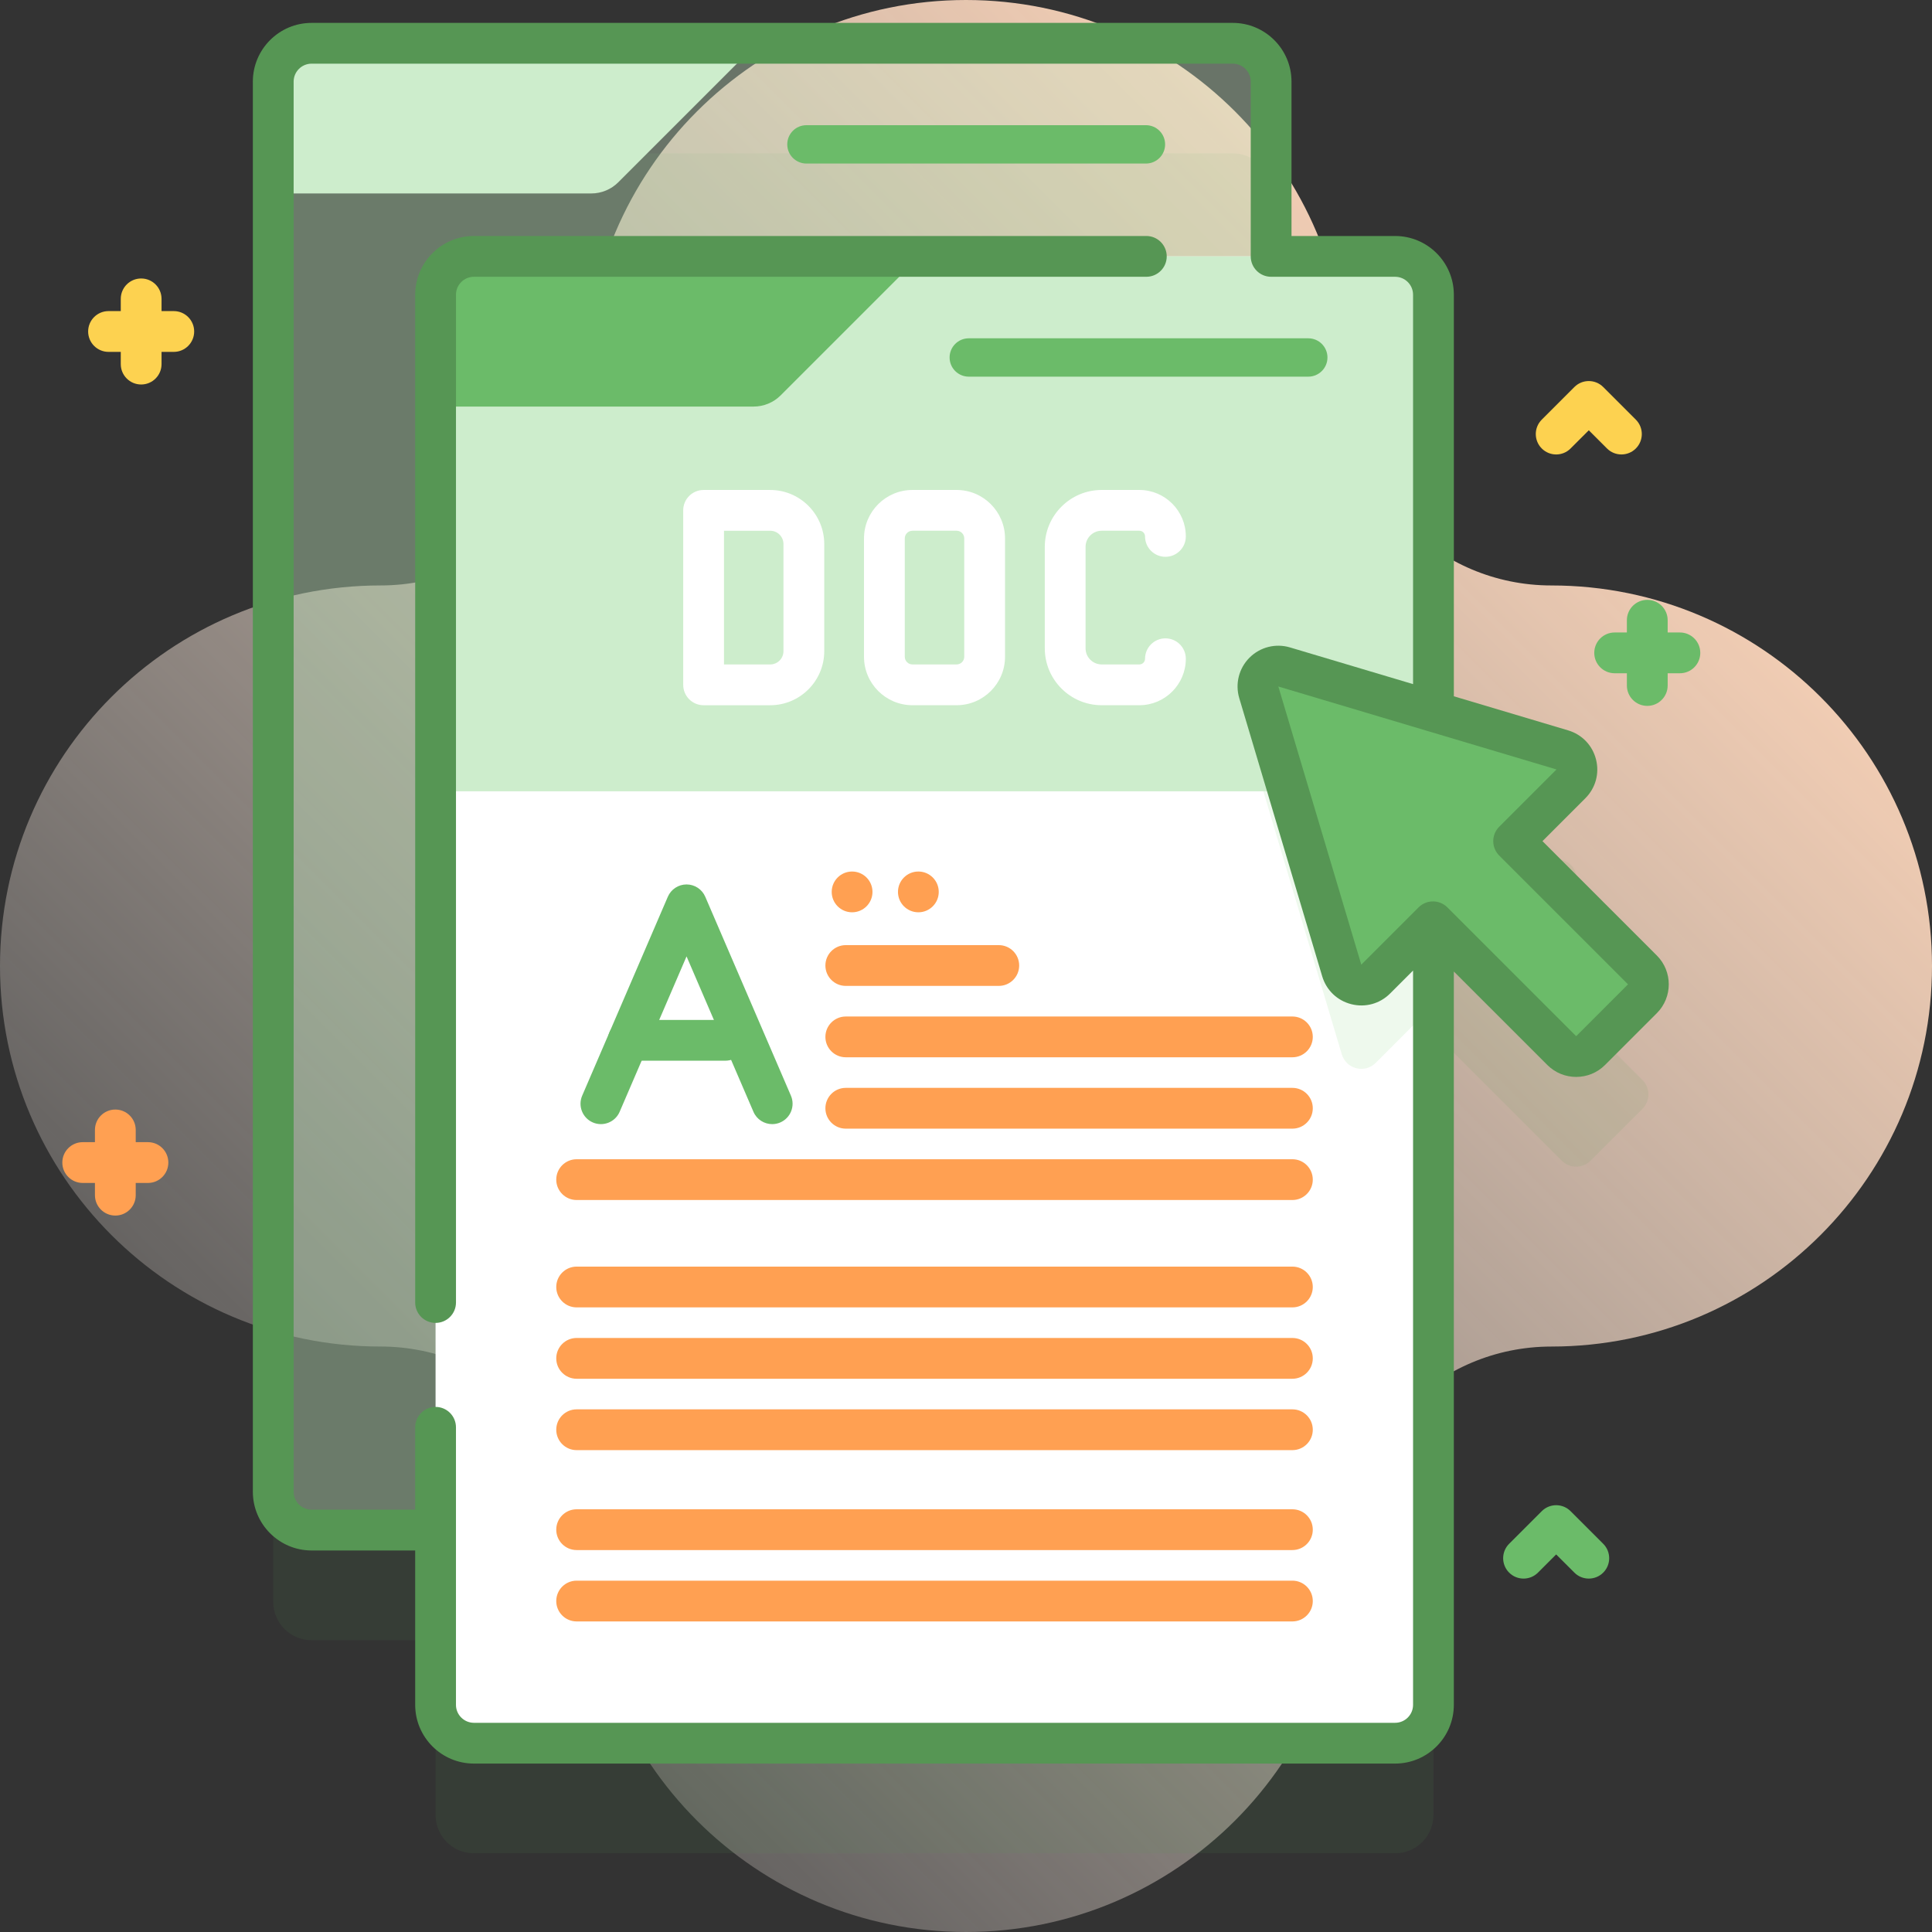 <svg width="143" height="143" viewBox="0 0 143 143" fill="none" xmlns="http://www.w3.org/2000/svg">
<rect x="0" y="0" width="143" height="143" fill="#333333" stroke="none"/>
<path d="M114.833 43.334C106.457 43.334 99.667 36.543 99.667 28.167C99.667 12.611 87.056 0 71.5 0C55.944 0 43.334 12.611 43.334 28.166C43.334 36.543 36.543 43.333 28.167 43.333C12.611 43.334 0 55.944 0 71.5C0 87.056 12.611 99.666 28.166 99.666C36.543 99.666 43.333 106.457 43.333 114.833C43.334 130.389 55.944 143 71.5 143C87.056 143 99.666 130.389 99.666 114.833C99.666 106.457 106.457 99.667 114.833 99.667C130.389 99.666 143 87.056 143 71.5C143 55.944 130.389 43.334 114.833 43.334Z" fill="url(#paint0_linear)"/>
<path d="M124.34 46.814H123.435V45.909C123.435 45.075 122.759 44.399 121.925 44.399C121.092 44.399 120.416 45.075 120.416 45.909V46.814H119.511C118.677 46.814 118.002 47.49 118.002 48.323C118.002 49.157 118.677 49.832 119.511 49.832H120.416V50.738C120.416 51.572 121.092 52.247 121.925 52.247C122.759 52.247 123.435 51.572 123.435 50.738V49.832H124.34C125.174 49.832 125.849 49.157 125.849 48.323C125.849 47.49 125.174 46.814 124.34 46.814Z" fill="#6BBB69"/>
<path d="M10.951 84.539H10.046V83.634C10.046 82.8 9.37 82.125 8.537 82.125C7.703 82.125 7.027 82.8 7.027 83.634V84.539H6.122C5.288 84.539 4.613 85.215 4.613 86.049C4.613 86.882 5.288 87.558 6.122 87.558H7.027V88.463C7.027 89.297 7.703 89.972 8.537 89.972C9.37 89.972 10.046 89.297 10.046 88.463V87.558H10.951C11.785 87.558 12.46 86.882 12.46 86.049C12.46 85.215 11.785 84.539 10.951 84.539Z" fill="#FFA052"/>
<path d="M12.863 23.026H11.957V22.121C11.957 21.287 11.282 20.612 10.448 20.612C9.614 20.612 8.939 21.287 8.939 22.121V23.026H8.033C7.2 23.026 6.524 23.702 6.524 24.535C6.524 25.369 7.2 26.045 8.033 26.045H8.939V26.95C8.939 27.784 9.614 28.459 10.448 28.459C11.282 28.459 11.957 27.784 11.957 26.95V26.045H12.863C13.696 26.045 14.372 25.369 14.372 24.535C14.372 23.702 13.696 23.026 12.863 23.026Z" fill="#FDD250"/>
<path d="M120.012 33.637C119.626 33.637 119.239 33.49 118.945 33.195L117.597 31.848L116.249 33.195C115.661 33.785 114.704 33.785 114.116 33.195C113.526 32.606 113.526 31.65 114.116 31.061L116.53 28.646C117.119 28.057 118.075 28.057 118.664 28.646L121.079 31.061C121.668 31.65 121.668 32.606 121.079 33.195C120.785 33.49 120.398 33.637 120.012 33.637Z" fill="#FDD250"/>
<path d="M117.597 116.842C117.211 116.842 116.824 116.695 116.53 116.4L115.182 115.053L113.835 116.4C113.246 116.99 112.29 116.99 111.701 116.4C111.111 115.811 111.111 114.856 111.701 114.266L114.116 111.852C114.704 111.262 115.661 111.262 116.249 111.852L118.664 114.266C119.254 114.856 119.254 115.811 118.664 116.4C118.37 116.695 117.983 116.842 117.597 116.842Z" fill="#6BBB69"/>
<path opacity="0.1" d="M121.567 79.939L112.035 70.407L116.273 66.169C117.082 65.36 116.733 63.982 115.637 63.655L106.099 60.811V29.965C106.099 28.397 104.828 27.126 103.261 27.126H94.084V14.191C94.084 12.623 92.813 11.352 91.245 11.352H23.063C21.495 11.352 20.224 12.623 20.224 14.191V118.562C20.224 120.13 21.495 121.401 23.063 121.401H32.24V134.336C32.24 135.904 33.511 137.175 35.079 137.175H103.26C104.828 137.175 106.099 135.904 106.099 134.336V76.413L115.596 85.91C116.185 86.5 117.141 86.5 117.73 85.91L121.567 82.074C122.156 81.484 122.156 80.529 121.567 79.939Z" fill="#569654"/>
<path d="M91.245 113.252H23.063C21.495 113.252 20.224 111.981 20.224 110.413V6.042C20.224 4.474 21.495 3.203 23.063 3.203H91.245C92.812 3.203 94.083 4.474 94.083 6.042V110.413C94.083 111.981 92.813 113.252 91.245 113.252Z" fill="#CDEDCC" fill-opacity="0.35"/>
<path d="M45.767 13.488L56.053 3.202H23.063C21.495 3.202 20.224 4.473 20.224 6.041V14.319H43.76C44.512 14.32 45.235 14.021 45.767 13.488Z" fill="#CDEDCC"/>
<path d="M84.819 12.105H59.69C58.906 12.105 58.27 11.47 58.27 10.686C58.27 9.902 58.905 9.266 59.69 9.266H84.819C85.603 9.266 86.238 9.902 86.238 10.686C86.238 11.47 85.603 12.105 84.819 12.105Z" fill="#6BBB69"/>
<path d="M106.098 21.814V126.188C106.098 127.754 104.827 129.025 103.261 129.025H35.08C33.51 129.025 32.239 127.754 32.239 126.188V21.814C32.239 20.247 33.51 18.977 35.08 18.977H103.261C104.827 18.977 106.098 20.247 106.098 21.814Z" fill="white"/>
<path d="M106.098 58.864V74.466L106.065 74.432L101.824 78.67C101.018 79.479 99.639 79.129 99.313 78.033L93.174 57.445C92.83 56.298 93.901 55.227 95.051 55.568L106.098 58.864Z" fill="#CDEDCC" fill-opacity="0.35"/>
<path d="M106.099 58.568V21.815C106.099 20.248 104.828 18.977 103.261 18.977H35.079C33.511 18.977 32.24 20.248 32.24 21.815V58.568H106.099Z" fill="#CDEDCC"/>
<path d="M57.783 29.262L68.069 18.976H35.079C33.511 18.976 32.24 20.247 32.24 21.815V30.093H55.776C56.528 30.094 57.25 29.795 57.783 29.262Z" fill="#6BBB69"/>
<path d="M115.637 55.506L95.05 49.366C93.9 49.023 92.83 50.094 93.172 51.243L99.312 71.831C99.639 72.926 101.017 73.275 101.825 72.467L106.064 68.228L115.596 77.76C116.186 78.35 117.141 78.35 117.731 77.76L121.567 73.924C122.157 73.334 122.157 72.379 121.567 71.79L112.035 62.257L116.274 58.019C117.081 57.211 116.733 55.832 115.637 55.506Z" fill="#6BBB69"/>
<path d="M84.847 17.467H35.079C32.682 17.467 30.731 19.418 30.731 21.815V96.408C30.731 97.241 31.407 97.917 32.24 97.917C33.074 97.917 33.75 97.241 33.75 96.408V21.815C33.75 21.082 34.346 20.486 35.079 20.486H84.848C85.681 20.486 86.357 19.81 86.357 18.977C86.357 18.143 85.681 17.467 84.847 17.467Z" fill="#569654"/>
<path d="M122.634 70.723L114.169 62.258L117.34 59.086C118.1 58.327 118.395 57.253 118.132 56.212C117.869 55.171 117.098 54.367 116.069 54.06H116.069L107.609 51.537V21.815C107.609 19.418 105.658 17.468 103.261 17.468H95.593V6.042C95.593 3.644 93.643 1.694 91.245 1.694H23.063C20.666 1.694 18.715 3.644 18.715 6.042V110.413C18.715 112.81 20.666 114.761 23.063 114.761H30.731V126.186C30.731 128.584 32.681 130.534 35.079 130.534H103.26C105.658 130.534 107.608 128.584 107.608 126.186V71.907L114.529 78.828C115.118 79.416 115.89 79.71 116.663 79.71C117.436 79.71 118.209 79.416 118.797 78.828L122.634 74.991C123.811 73.815 123.811 71.9 122.634 70.723ZM103.26 127.516H35.079C34.346 127.516 33.749 126.92 33.749 126.187V105.644C33.749 104.811 33.074 104.135 32.24 104.135C31.407 104.135 30.731 104.811 30.731 105.644V111.742H23.063C22.33 111.742 21.734 111.146 21.734 110.413V6.042C21.734 5.308 22.331 4.712 23.063 4.712H91.245C91.978 4.712 92.575 5.309 92.575 6.042V18.977C92.575 19.81 93.25 20.486 94.084 20.486H103.26C103.993 20.486 104.59 21.082 104.59 21.815V50.636L95.481 47.92C94.418 47.602 93.269 47.893 92.484 48.678C91.699 49.463 91.409 50.611 91.726 51.675L97.865 72.263C98.172 73.292 98.977 74.063 100.017 74.326C101.058 74.59 102.133 74.294 102.892 73.534L104.59 71.837V126.187C104.59 126.92 103.993 127.516 103.26 127.516ZM116.663 76.694L107.131 67.162C106.836 66.867 106.45 66.719 106.064 66.719C105.678 66.719 105.291 66.867 104.997 67.162L100.758 71.4L94.618 50.812L115.206 56.952L110.967 61.191C110.684 61.474 110.525 61.858 110.525 62.258C110.525 62.658 110.684 63.042 110.967 63.325L120.5 72.857L116.663 76.694Z" fill="#569654"/>
<path d="M96.834 27.879H71.705C70.921 27.879 70.286 27.243 70.286 26.46C70.286 25.676 70.921 25.04 71.705 25.04H96.834C97.618 25.04 98.254 25.676 98.254 26.46C98.254 27.243 97.618 27.879 96.834 27.879Z" fill="#6BBB69"/>
<path d="M70.802 52.198H67.537C65.559 52.198 63.95 50.589 63.95 48.611V39.852C63.95 37.874 65.559 36.265 67.537 36.265H70.802C72.78 36.265 74.389 37.874 74.389 39.852V48.611C74.389 50.589 72.78 52.198 70.802 52.198ZM67.537 39.283C67.224 39.283 66.969 39.538 66.969 39.852V48.611C66.969 48.925 67.224 49.179 67.537 49.179H70.802C71.116 49.179 71.371 48.925 71.371 48.611V39.852C71.371 39.538 71.116 39.283 70.802 39.283H67.537Z" fill="white"/>
<path d="M57.008 52.199H52.078C51.245 52.199 50.569 51.523 50.569 50.689V37.775C50.569 36.941 51.245 36.266 52.078 36.266H57.008C59.213 36.266 61.008 38.06 61.008 40.266V48.198C61.008 50.404 59.213 52.199 57.008 52.199ZM53.588 49.18H57.008C57.549 49.18 57.989 48.74 57.989 48.198V40.266C57.989 39.724 57.549 39.284 57.008 39.284H53.588V49.18Z" fill="white"/>
<path d="M84.331 52.198H81.542C79.221 52.198 77.332 50.309 77.332 47.987V40.475C77.332 38.154 79.221 36.265 81.542 36.265H84.331C86.228 36.265 87.771 37.808 87.771 39.704C87.771 40.538 87.095 41.213 86.261 41.213C85.428 41.213 84.752 40.538 84.752 39.704C84.752 39.472 84.563 39.283 84.331 39.283H81.542C80.885 39.283 80.35 39.818 80.35 40.475V47.987C80.35 48.645 80.885 49.179 81.542 49.179H84.331C84.563 49.179 84.752 48.991 84.752 48.759C84.752 47.925 85.428 47.249 86.261 47.249C87.095 47.249 87.771 47.925 87.771 48.759C87.771 50.655 86.228 52.198 84.331 52.198Z" fill="white"/>
<path d="M73.927 72.973H62.602C61.768 72.973 61.093 72.297 61.093 71.464C61.093 70.631 61.768 69.955 62.602 69.955H73.927C74.76 69.955 75.436 70.631 75.436 71.464C75.436 72.297 74.76 72.973 73.927 72.973Z" fill="#FFA052"/>
<path d="M95.659 78.256H62.602C61.768 78.256 61.093 77.58 61.093 76.747C61.093 75.914 61.768 75.238 62.602 75.238H95.659C96.492 75.238 97.168 75.914 97.168 76.747C97.168 77.58 96.492 78.256 95.659 78.256Z" fill="#FFA052"/>
<path d="M95.659 83.539H62.602C61.768 83.539 61.093 82.863 61.093 82.03C61.093 81.196 61.768 80.52 62.602 80.52H95.659C96.492 80.52 97.168 81.196 97.168 82.03C97.168 82.863 96.492 83.539 95.659 83.539Z" fill="#FFA052"/>
<path d="M95.659 88.821H42.681C41.847 88.821 41.172 88.145 41.172 87.312C41.172 86.479 41.847 85.803 42.681 85.803H95.659C96.492 85.803 97.168 86.479 97.168 87.312C97.168 88.145 96.492 88.821 95.659 88.821Z" fill="#FFA052"/>
<path d="M63.069 67.525C63.902 67.525 64.578 66.849 64.578 66.016C64.578 65.182 63.902 64.507 63.069 64.507C62.235 64.507 61.56 65.182 61.56 66.016C61.56 66.849 62.235 67.525 63.069 67.525Z" fill="#FFA052"/>
<path d="M67.974 67.525C68.807 67.525 69.483 66.849 69.483 66.016C69.483 65.182 68.807 64.507 67.974 64.507C67.14 64.507 66.465 65.182 66.465 66.016C66.465 66.849 67.14 67.525 67.974 67.525Z" fill="#FFA052"/>
<path d="M95.659 96.768H42.681C41.847 96.768 41.172 96.092 41.172 95.259C41.172 94.426 41.847 93.75 42.681 93.75H95.659C96.492 93.75 97.168 94.426 97.168 95.259C97.168 96.092 96.492 96.768 95.659 96.768Z" fill="#FFA052"/>
<path d="M95.659 102.051H42.681C41.847 102.051 41.172 101.375 41.172 100.542C41.172 99.708 41.847 99.032 42.681 99.032H95.659C96.492 99.032 97.168 99.708 97.168 100.542C97.168 101.375 96.492 102.051 95.659 102.051Z" fill="#FFA052"/>
<path d="M95.659 107.334H42.681C41.847 107.334 41.172 106.658 41.172 105.824C41.172 104.991 41.847 104.315 42.681 104.315H95.659C96.492 104.315 97.168 104.991 97.168 105.824C97.168 106.658 96.492 107.334 95.659 107.334Z" fill="#FFA052"/>
<path d="M95.659 114.73H42.681C41.847 114.73 41.172 114.054 41.172 113.221C41.172 112.387 41.847 111.712 42.681 111.712H95.659C96.492 111.712 97.168 112.387 97.168 113.221C97.168 114.054 96.492 114.73 95.659 114.73Z" fill="#FFA052"/>
<path d="M95.659 120.013H42.681C41.847 120.013 41.172 119.337 41.172 118.504C41.172 117.671 41.847 116.995 42.681 116.995H95.659C96.492 116.995 97.168 117.671 97.168 118.504C97.168 119.337 96.492 120.013 95.659 120.013Z" fill="#FFA052"/>
<path d="M57.155 83.204C56.57 83.204 56.014 82.863 55.768 82.292L50.816 70.789L45.864 82.292C45.534 83.057 44.645 83.41 43.881 83.081C43.115 82.751 42.762 81.864 43.091 81.098L49.43 66.376C49.668 65.822 50.213 65.463 50.816 65.463C51.419 65.463 51.964 65.822 52.202 66.376L58.541 81.098C58.87 81.864 58.517 82.752 57.751 83.081C57.556 83.165 57.354 83.204 57.155 83.204Z" fill="#6BBB69"/>
<path d="M53.689 78.509H46.499C45.665 78.509 44.99 77.834 44.99 77C44.99 76.166 45.665 75.491 46.499 75.491H53.689C54.523 75.491 55.199 76.166 55.199 77C55.199 77.834 54.523 78.509 53.689 78.509Z" fill="#6BBB69"/>
<defs>
<linearGradient id="paint0_linear" x1="122.076" y1="20.924" x2="-1.117" y2="144.117" gradientUnits="userSpaceOnUse">
<stop stop-color="#FFD5B8"/>
<stop offset="1" stop-color="white" stop-opacity="0"/>
</linearGradient>
</defs>
</svg>
